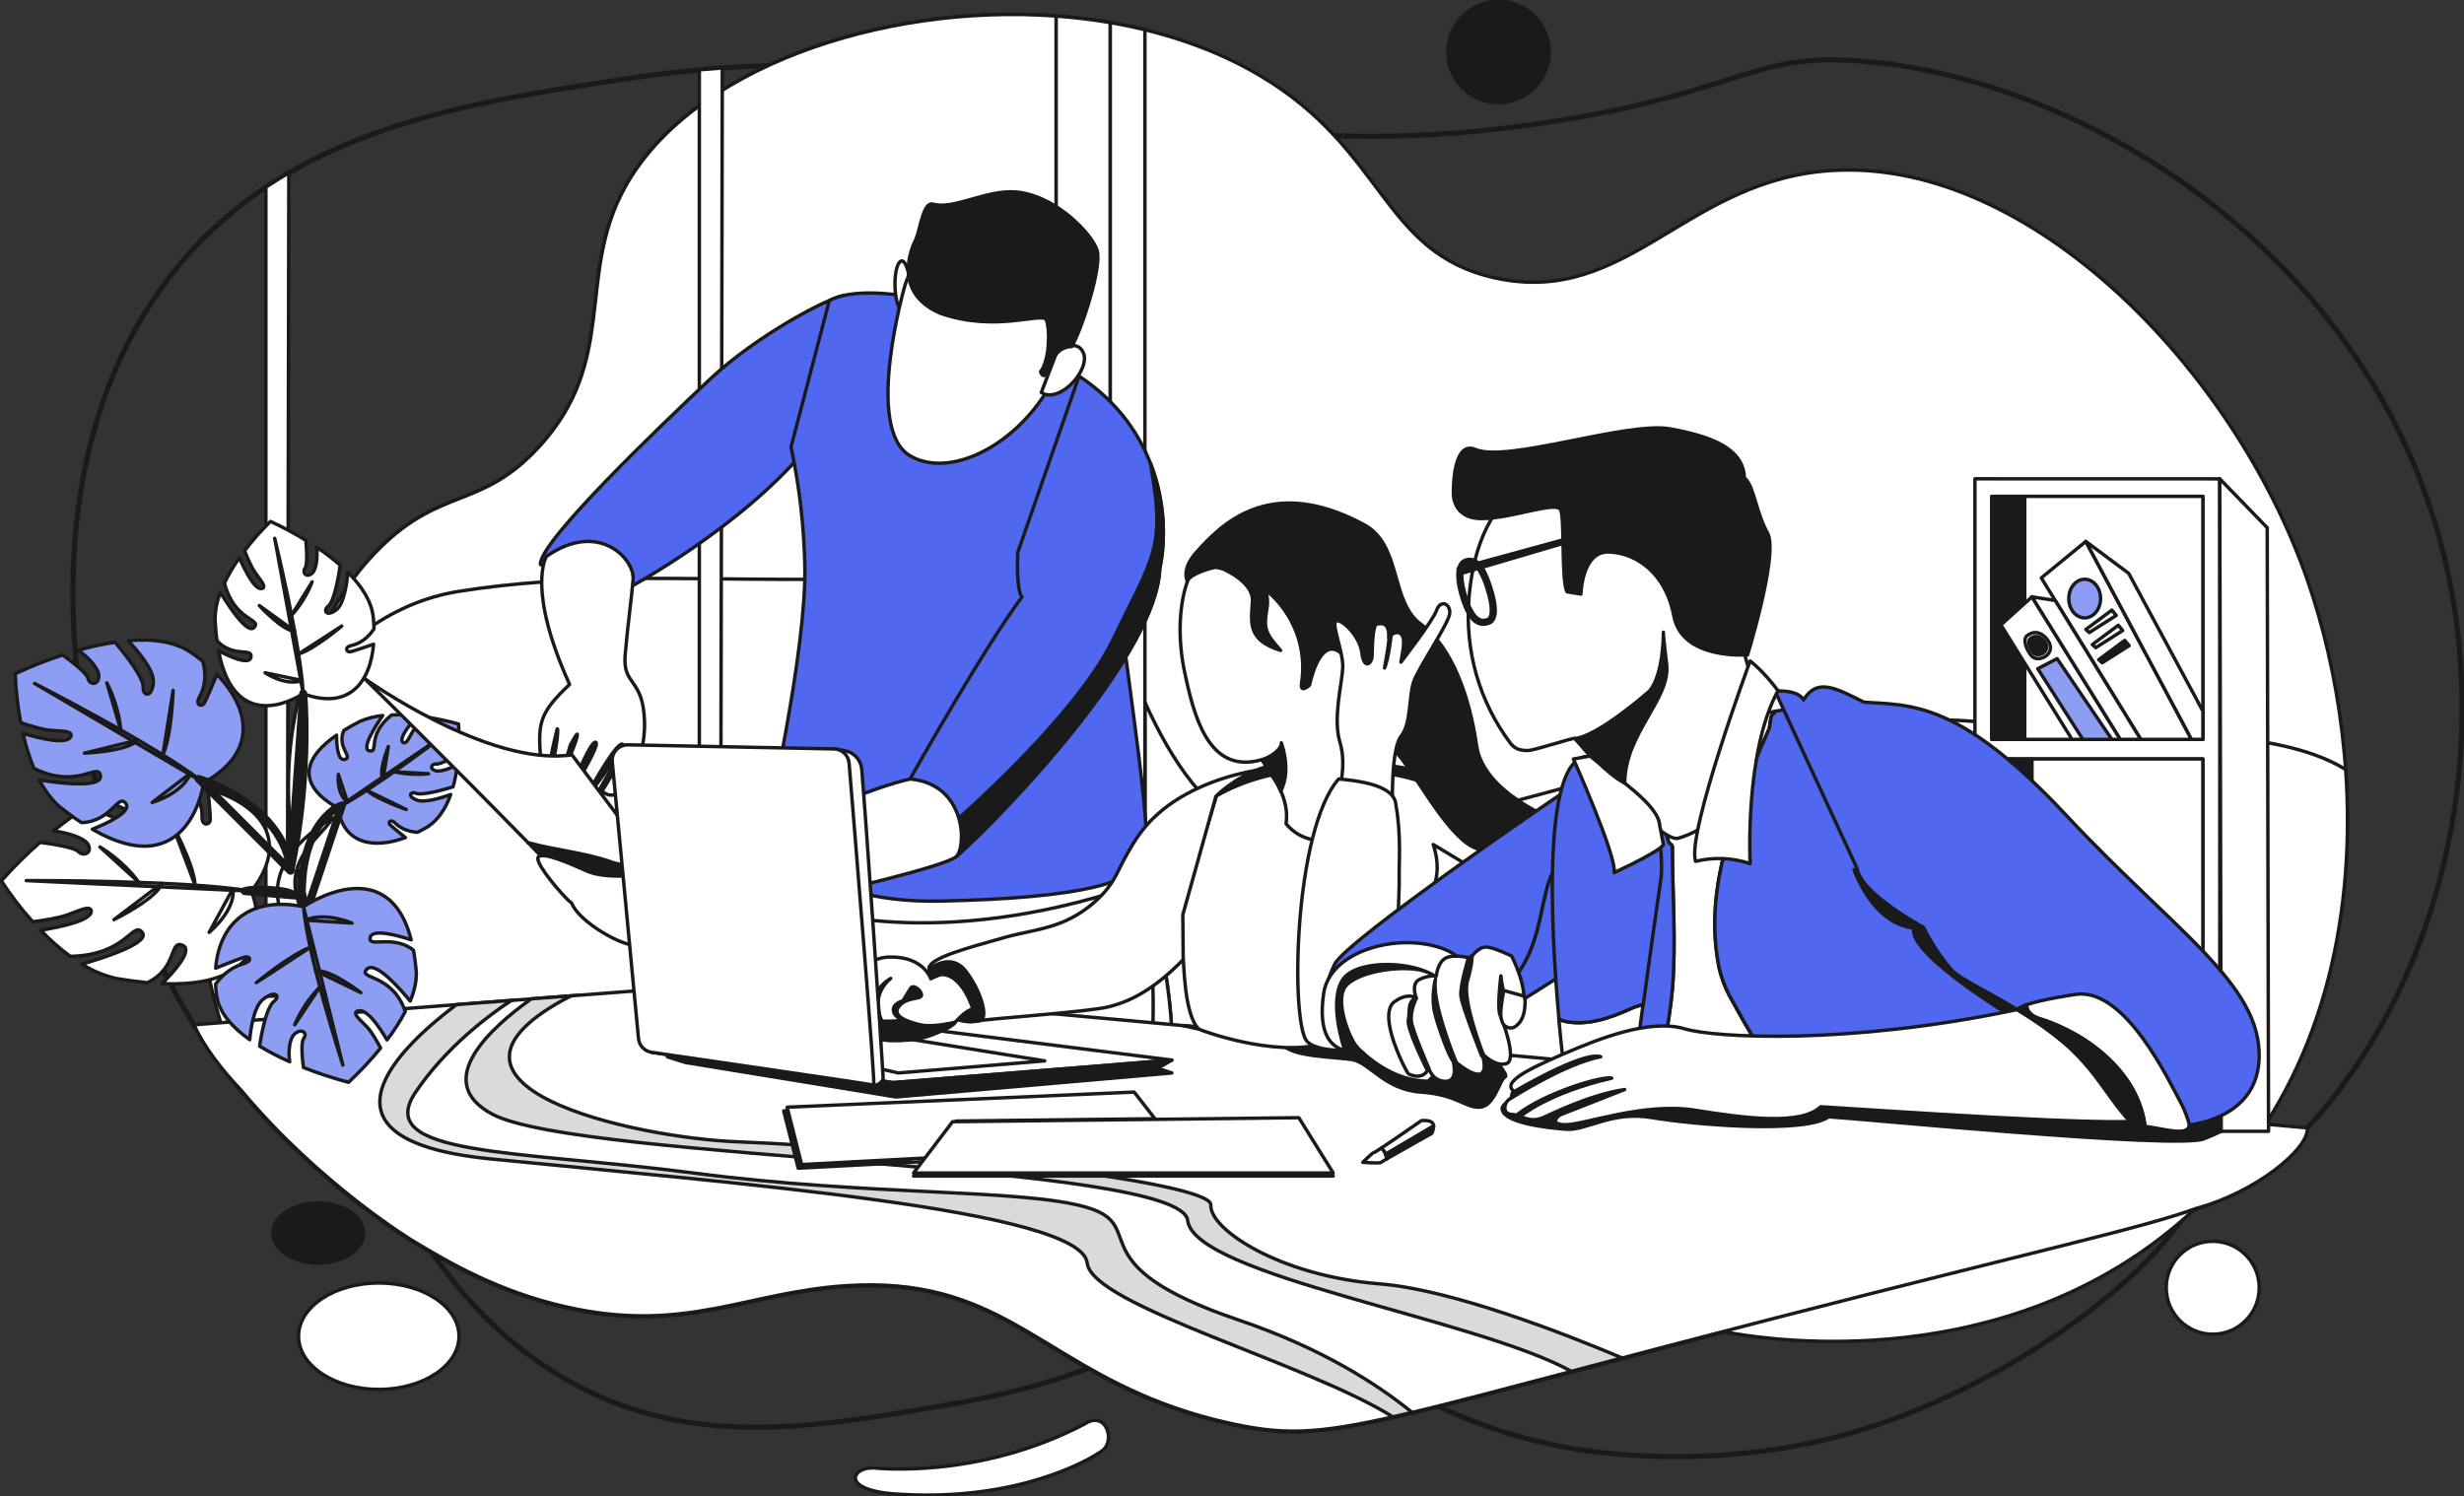 <?xml version="1.0" encoding="UTF-8"?> <svg xmlns="http://www.w3.org/2000/svg" width="1439" height="874" viewBox="0 0 1439 874" fill="none"><rect x="0" y="0" width="1439" height="874" fill="#333333" stroke="none"/> <g clip-path="url(#clip0_1117_1799)"> <path d="M218.729 669.061C234.904 708.249 273.272 782.354 351.422 816.17C416.007 844.12 480.967 832.96 554.592 820.317C654.951 803.081 655.294 779.277 716.347 780.949C798.983 783.213 820.855 827.501 913.313 845.174C932.762 848.9 1003.86 859.068 1081.25 836.888C1186.74 806.658 1296.14 717.871 1286.51 673.2C1273.72 614.097 1042.06 584.702 218.729 669.061Z" stroke="#1A1A1A" stroke-width="3" stroke-linecap="round" stroke-linejoin="round"></path> <path d="M126.676 618.619C175.008 685.001 241.546 725.001 241.546 725.001C261.707 737.13 290.846 754.35 330.698 763.338C400.292 779.028 435.98 754.6 494.493 750.906C594.71 744.58 611.941 808.548 720.481 831.711C776.259 843.613 795.771 831.852 1037.74 769.555C1275.15 708.414 1288.76 711.397 1322.83 682.525C1415.31 604.133 1456.93 461.772 1429.6 334.437C1391.12 155.41 1225.52 48.755 1091.6 36.065C1023.71 29.676 1019.9 52.652 911.218 70.286C670.883 109.186 595.046 11.933 370.082 45.389C270.294 60.227 168.959 75.308 102.624 157.277C-6.103 291.641 51.894 515.908 126.676 618.619Z" stroke="#1A1A1A" stroke-width="3" stroke-linecap="round" stroke-linejoin="round"></path> <path d="M287.681 650.864C281.234 647.662 195.543 601.328 173.945 508.183C158.043 439.6 177.071 363.964 222.346 319.551C258.003 284.58 281.094 297.247 314.304 261.51C361.69 210.506 336.067 161.681 365.097 109.154C418.609 12.448 617.88 -25.382 735.374 43.858C809.563 87.591 806.695 147.795 873.304 162.352C951.086 179.362 984.75 103.781 1071.74 99.478C1186.01 93.855 1304.83 215.598 1347.58 338.895C1383.97 443.77 1390.76 615.018 1270.95 715.699C1168.47 801.823 1037.3 782.862 1013.63 779.035L287.681 650.864Z" fill="white" stroke="#1A1A1A" stroke-width="2" stroke-linecap="round" stroke-linejoin="round"></path> <path d="M1369.89 449.433C1327.86 423.528 1248.82 429.495 1153.44 421.404C1010.51 409.291 805.765 512.846 733.139 486.13C705.321 475.899 684.168 444.739 668.664 410.127V718.121L924.346 763.268L1302.31 684.618C1359.86 616.956 1375.47 528.786 1369.89 449.433Z" fill="white" stroke="#1A1A1A" stroke-width="2" stroke-linecap="round" stroke-linejoin="round"></path> <path d="M365.12 109.154C336.067 161.681 361.69 210.507 314.328 261.511C281.117 297.248 258.026 284.581 222.37 319.552C177.047 363.965 158.066 439.601 173.968 508.184C195.543 601.337 281.234 647.663 287.681 650.865L648.425 714.575V13.276C537.299 -5.888 406.848 33.714 365.12 109.154Z" fill="white" stroke="#1A1A1A" stroke-width="2" stroke-linecap="round" stroke-linejoin="round"></path> <path d="M365.12 109.154C336.059 161.681 361.69 210.507 314.328 261.503C281.117 297.247 258.026 284.58 222.362 319.552C199.248 342.199 182.971 373.039 174.695 406.886C198.919 375.21 229.575 351.493 268.083 345.37C398.417 324.675 529.22 358.545 616.833 312.14V9.371C513.661 1.835 402.949 40.773 365.12 109.154Z" fill="white" stroke="#1A1A1A" stroke-width="2" stroke-linecap="round" stroke-linejoin="round"></path> <path d="M408.419 40.781V514.541L420.883 515.899L421.836 39.703L408.419 40.781Z" fill="white" stroke="#1A1A1A" stroke-width="2" stroke-linecap="round" stroke-linejoin="round"></path> <path d="M648.426 13.213C638.025 11.425 627.484 10.152 616.81 9.371V312.14C628.252 306.11 638.877 298.644 648.426 289.922V13.213Z" fill="white" stroke="#1A1A1A" stroke-width="2" stroke-linecap="round" stroke-linejoin="round"></path> <path d="M168.67 100.994C164.138 103.634 159.676 106.414 155.284 109.335V603.196L167.748 604.688L168.67 100.994Z" fill="white" stroke="#1A1A1A" stroke-width="2" stroke-linecap="round" stroke-linejoin="round"></path> <path d="M668.641 17.383C661.994 15.764 655.255 14.374 648.426 13.213V714.575L668.641 718.144V17.383Z" fill="white" stroke="#1A1A1A" stroke-width="2" stroke-linecap="round" stroke-linejoin="round"></path> <path d="M169.725 542.53C169.725 542.53 140.976 510.183 194.363 477.602C186.963 490.3 159.863 504.591 179.024 536.907C186.963 555.299 175.281 563.124 175.281 563.124C175.281 563.124 157.902 564.585 169.725 542.53Z" fill="white" stroke="#1A1A1A" stroke-width="2" stroke-linecap="round" stroke-linejoin="round"></path> <path d="M216.853 574.51C212.321 582.976 153.941 582.258 124.512 581.344C124.192 580.063 123.895 578.798 123.606 577.533C123.082 575.252 122.59 572.995 122.145 570.746C144.626 569.255 222.05 564.795 216.853 574.51Z" fill="white" stroke="#1A1A1A" stroke-width="2" stroke-linecap="round" stroke-linejoin="round"></path> <path d="M216.853 574.52L211.976 637.91C204.412 649.351 204.53 664.08 201.451 678.106C200.208 684.736 195.481 686.946 190.175 686.642C177.41 675.651 165.279 663.946 153.839 651.584C140.396 629.874 130.497 606.165 124.512 581.345C153.94 582.259 212.32 582.977 216.853 574.52Z" fill="white" stroke="#1A1A1A" stroke-width="2" stroke-linecap="round" stroke-linejoin="round"></path> <path d="M231.224 481.156C234.928 484.725 240.194 485.842 243.812 486.131C245.438 485.334 247.058 484.472 248.673 483.546C255.776 479.469 260.316 472.191 263.199 464.061C258.511 465.756 248.04 469.129 243.492 467.325C237.53 464.982 239.843 462.319 242.617 463.202C246.047 464.959 258.917 461.304 264.622 459.539C265.783 455.243 266.629 450.869 267.153 446.45C263.098 448.871 256.956 451.081 254.174 450.129C250.572 448.887 251.994 445.927 254.955 446.224C257.136 446.466 264.129 442.725 267.7 440.757C268.134 434.956 268.173 429.132 267.818 423.326C267.818 423.022 267.818 422.858 267.818 422.858C261.402 421.064 254.876 419.689 248.282 418.742C245.938 421.085 242.476 424.833 240.984 427.332C238.639 431.237 237.577 434.424 235.686 433.822C231.989 431.885 239.593 422.834 243.82 418.203C238.831 417.622 233.806 417.402 228.786 417.547C213.728 429.425 221.62 439.781 215.72 438.547C210.602 437.469 219.627 423.498 223.534 417.922C218.954 418.345 214.469 419.495 210.25 421.327C206.718 423.131 203.569 424.896 200.772 426.63C196.528 436.681 206.632 442.319 201.272 443.545C197.091 444.514 196.544 434.666 196.544 429.386C159.997 454.728 197.325 471.706 197.325 471.706C197.325 471.863 197.372 472.011 197.404 472.167C200.74 492.761 217.9 496.135 236.764 489.208C233.849 486.865 228.536 482.538 227.684 481.562C226.465 480.188 228.246 477.884 231.224 481.156Z" fill="#8E9DF4" stroke="#1A1A1A" stroke-width="2" stroke-linecap="round" stroke-linejoin="round"></path> <path d="M261.105 428.043C261.105 428.043 218.408 460.898 197.294 471.698L261.105 428.043Z" stroke="#1A1A1A" stroke-width="2" stroke-linecap="round" stroke-linejoin="round"></path> <path d="M250.274 451.908C243.552 452.62 236.758 452.232 230.16 450.76L250.274 451.908Z" stroke="#1A1A1A" stroke-width="2" stroke-linecap="round" stroke-linejoin="round"></path> <path d="M226.808 436.016C226.808 436.016 220.799 450.455 223.682 455.274L226.808 436.016Z" stroke="#1A1A1A" stroke-width="2" stroke-linecap="round" stroke-linejoin="round"></path> <path d="M237.295 472.822C237.295 472.822 219.869 466.746 214.188 461.615L237.295 472.822Z" stroke="#1A1A1A" stroke-width="2" stroke-linecap="round" stroke-linejoin="round"></path> <path d="M197.607 452.307C197.607 452.307 196.239 463.396 202.998 468.551L197.607 452.307Z" stroke="#1A1A1A" stroke-width="2" stroke-linecap="round" stroke-linejoin="round"></path> <path d="M100.022 456.4C103.148 456.785 106.18 457.251 109.118 457.798C113.095 461.624 118.018 468.067 117.987 476.111C117.456 483.077 122.496 481.882 122.762 479.04C122.965 476.994 121.98 466.474 121.457 460.734C153.073 470.106 169.467 491.035 146.853 520.493C146.853 520.493 170.405 577.612 94.63 574.52C101.28 567.874 112.994 554.996 106.758 552.169C98.772 548.6 103.828 565.351 86.089 573.942C80.546 573.421 74.527 572.619 68.031 571.536C60.869 569.889 54.037 567.046 47.823 563.125C59.443 559.791 87.887 550.88 83.096 544.632C77.564 537.432 74.032 558.01 41.001 558.549C34.839 553.966 29.073 548.875 23.763 543.328C34.703 541.571 55.176 537.44 53.16 531.465C51.652 528.904 46.331 531.918 38.641 534.589C33.749 536.268 24.919 537.612 19.106 538.377C12.382 530.891 6.255 522.89 0.781 514.448C7.848 506.512 15.395 499.016 23.38 492.004C30.186 492.902 43.298 494.893 45.604 497.283C48.729 500.547 54.199 498.189 51.417 493.175C49.276 489.317 39.118 486.217 31.202 485.366C37.401 480.285 43.907 475.591 50.683 471.308C59.763 474.549 79.83 482.242 81.737 487.763C83.956 491.519 90.067 490.403 85.878 481.734C82.682 475.143 65.858 469.356 58.075 467.013C71.766 459.539 86.371 454.736 100.022 456.4Z" fill="white" stroke="#1A1A1A" stroke-width="2" stroke-linecap="round" stroke-linejoin="round"></path> <path d="M15.323 514.324C15.323 514.324 107.93 513.855 146.86 520.493L15.323 514.324Z" fill="white" stroke="#1A1A1A" stroke-width="2" stroke-linecap="round" stroke-linejoin="round"></path> <path d="M58.349 494.666C58.349 494.666 71.914 502.522 81.08 515.361L58.349 494.666Z" fill="white" stroke="#1A1A1A" stroke-width="2" stroke-linecap="round" stroke-linejoin="round"></path> <path d="M66.569 537.119C66.569 537.119 91.934 524.694 94.552 515.9L66.569 537.119Z" fill="white" stroke="#1A1A1A" stroke-width="2" stroke-linecap="round" stroke-linejoin="round"></path> <path d="M100.233 480.773C100.233 480.773 113.518 505.092 113.908 516.994L100.233 480.773Z" fill="white" stroke="#1A1A1A" stroke-width="2" stroke-linecap="round" stroke-linejoin="round"></path> <path d="M122.137 544.561C122.137 544.561 137.718 531.925 136.07 518.977L122.137 544.561Z" fill="white" stroke="#1A1A1A" stroke-width="2" stroke-linecap="round" stroke-linejoin="round"></path> <path d="M112.103 381.458C114.333 383.02 116.463 384.642 118.495 386.324C119.816 391.322 120.667 399.014 116.971 406.16C113.369 412.142 117.807 413.087 119.316 410.666C120.402 408.932 124.481 399.194 126.677 393.868C146.798 414.844 149.901 439.983 118.964 457.125C118.964 457.125 111.032 517.321 53.91 484.326C62.084 481.069 77.041 474.299 73.501 469.355C68.961 462.983 65.21 479.906 47.573 480.468C43.525 477.813 39.243 474.689 34.727 471.097C29.991 466.973 26.131 461.577 22.958 455.548C33.461 457.227 59.513 460.655 58.669 453.205C57.693 444.614 45.541 461.491 19.786 448.777C17.096 442.163 14.971 435.334 13.433 428.363C22.661 431.159 40.392 435.665 41.564 429.55C41.564 426.668 36.094 427.207 28.936 426.504C24.388 426.043 16.949 423.716 12.12 422.076C10.334 412.644 9.253 403.093 8.885 393.501C17.893 389.298 27.149 385.646 36.602 382.567C41.455 386.074 50.667 393.079 51.355 396.133C52.293 400.287 57.607 400.358 57.724 394.797C57.841 390.51 51.41 383.692 45.674 379.795C52.725 377.779 59.898 376.214 67.148 375.109C72.68 381.615 84.652 396.484 83.612 402.138C83.612 406.363 88.84 407.816 89.567 398.429C90.129 391.259 79.768 379.412 74.845 374.219C88.832 372.969 102.312 374.524 112.103 381.458Z" fill="#8E9DF4" stroke="#1A1A1A" stroke-width="2" stroke-linecap="round" stroke-linejoin="round"></path> <path d="M20.177 399.17C20.177 399.17 91.919 435.711 118.964 457.156L20.177 399.17Z" stroke="#1A1A1A" stroke-width="2" stroke-linecap="round" stroke-linejoin="round"></path> <path d="M62.397 398.857C62.397 398.857 69.289 411.259 70.492 426.331L62.397 398.857Z" stroke="#1A1A1A" stroke-width="2" stroke-linecap="round" stroke-linejoin="round"></path> <path d="M49.331 439.89C49.331 439.89 74.61 438.968 80.658 432.197L49.331 439.89Z" stroke="#1A1A1A" stroke-width="2" stroke-linecap="round" stroke-linejoin="round"></path> <path d="M101.109 403.215C101.109 403.215 100.257 430.15 95.107 440.888L101.109 403.215Z" stroke="#1A1A1A" stroke-width="2" stroke-linecap="round" stroke-linejoin="round"></path> <path d="M88.856 468.691C88.856 468.691 106.672 463.669 111.321 451.51L88.856 468.691Z" stroke="#1A1A1A" stroke-width="2" stroke-linecap="round" stroke-linejoin="round"></path> <path d="M205.999 376.826C212.094 375.264 216.158 370.688 218.44 367.236C218.377 365.117 218.239 362.964 218.025 360.778C217.08 351.164 211.071 342.16 203.178 334.295C202.647 340.051 201.006 352.617 196.505 356.076C190.613 360.614 188.777 356.67 191.262 354.429C195.122 352.086 197.716 336.912 198.701 330.11C194.333 326.309 189.726 322.793 184.909 319.582C185.557 325.127 184.854 332.648 182.275 334.85C178.931 337.708 176.258 334.467 178.22 331.726C179.665 329.688 179.048 320.379 178.626 315.584C172.144 311.603 165.433 308.007 158.528 304.814L157.965 304.564C152.505 309.89 147.446 315.612 142.829 321.683C144.345 325.478 146.791 331.226 148.862 334.225C152.105 338.95 155.254 341.98 153.55 343.503C149.354 346.041 142.907 332.89 139.805 325.806C136.495 330.453 133.578 335.366 131.084 340.496C136.836 362.863 153.003 361.278 148.44 366.44C144.486 370.907 133.124 353.288 128.717 346.025C126.764 350.926 125.705 356.137 125.591 361.41C125.794 366.057 126.169 370.298 126.685 374.163C136.062 384.558 147.94 377.865 146.525 383.996C145.423 388.783 133.749 383.316 127.638 380.091C137.554 432.243 177.016 405.128 177.016 405.128L177.587 405.331C203.186 414.562 216.189 399.404 218.182 376.249C213.923 377.74 206.101 380.427 204.522 380.692C202.389 381.012 200.639 377.818 205.999 376.826Z" fill="white" stroke="#1A1A1A" stroke-width="2" stroke-linecap="round" stroke-linejoin="round"></path> <path d="M160.427 314.406C160.427 314.406 175.774 377.305 177.048 405.083L160.427 314.406Z" fill="white" stroke="#1A1A1A" stroke-width="2" stroke-linecap="round" stroke-linejoin="round"></path> <path d="M182.283 339.85C179.539 347.037 175.47 353.646 170.288 359.334L182.283 339.85Z" fill="white" stroke="#1A1A1A" stroke-width="2" stroke-linecap="round" stroke-linejoin="round"></path> <path d="M151.455 353.688C151.455 353.688 164.974 368.526 172.061 368.612L151.455 353.688Z" fill="white" stroke="#1A1A1A" stroke-width="2" stroke-linecap="round" stroke-linejoin="round"></path> <path d="M199.592 365.652C199.592 365.652 183.314 379.413 174.367 381.982L199.592 365.652Z" fill="white" stroke="#1A1A1A" stroke-width="2" stroke-linecap="round" stroke-linejoin="round"></path> <path d="M154.808 392.93C154.808 392.93 166.904 401.083 176.453 397.444L154.808 392.93Z" fill="white" stroke="#1A1A1A" stroke-width="2" stroke-linecap="round" stroke-linejoin="round"></path> <path d="M174.703 405.083C175.289 411.378 175.414 417.742 175.484 424.06C175.621 440.171 174.786 456.275 172.984 472.284C171.687 483.915 169.863 495.468 167.514 506.943L172.116 507.568L172.843 497.338L174.594 472.886L176.711 443.209L178.54 417.657C178.837 413.541 179.321 409.378 179.423 405.239C179.423 405.185 179.423 405.13 179.423 405.067C179.423 404.446 179.176 403.85 178.736 403.411C178.296 402.971 177.7 402.725 177.078 402.725C176.46 402.737 175.871 402.987 175.434 403.424C174.997 403.861 174.746 404.45 174.734 405.067L174 415.298L172.257 439.75L170.139 469.426L168.311 494.971C168.014 499.095 167.529 503.257 167.42 507.388C167.42 507.451 167.42 507.506 167.42 507.568C167.233 510.184 171.491 510.778 172.023 508.185C176.053 488.586 178.597 468.712 179.634 448.731C180.341 436.318 180.411 423.876 179.845 411.456C179.735 409.331 179.626 407.2 179.431 405.083C179.415 404.467 179.163 403.88 178.726 403.444C178.29 403.008 177.703 402.756 177.086 402.74C176.775 402.735 176.466 402.792 176.177 402.907C175.888 403.023 175.625 403.194 175.403 403.412C175.181 403.631 175.005 403.891 174.885 404.177C174.765 404.464 174.703 404.772 174.703 405.083V405.083Z" fill="#1A1A1A"></path> <path d="M115.494 457.22C117.151 457.712 118.776 458.321 120.386 458.938C121.237 459.266 122.081 459.609 122.925 459.961C123.097 460.031 123.793 460.328 123.066 460.015L123.785 460.32L125.293 460.992C127.528 461.991 129.726 463.066 131.888 464.217C134.378 465.539 136.811 466.961 139.187 468.481C140.429 469.262 141.656 470.098 142.859 470.957C143.5 471.41 144.141 471.878 144.774 472.355C144.907 472.456 145.634 473.011 145.251 472.714C145.618 473.003 146.032 473.292 146.352 473.588C148.872 475.599 151.258 477.772 153.495 480.094C155.693 482.351 157.688 484.797 159.457 487.404C160.528 488.98 161.512 490.615 162.403 492.3C163.247 493.864 163.989 495.482 164.622 497.142C165.319 498.97 165.901 500.841 166.365 502.742C166.599 503.726 166.81 504.71 166.982 505.701C167.076 506.24 167.162 506.787 167.24 507.334C167.177 506.865 167.24 507.646 167.24 507.654C167.24 507.974 167.31 508.294 167.341 508.614L171.342 506.959L165.997 501.601L153.221 488.825L137.71 473.299L124.348 459.93C122.183 457.758 120.073 455.494 117.823 453.393L117.729 453.307C115.596 451.167 112.259 454.478 114.416 456.618L119.768 461.968L132.537 474.752L148.048 490.277L161.41 503.647C163.575 505.818 165.677 508.107 167.935 510.176L168.029 510.27C169.358 511.598 172.241 510.707 172.03 508.614C171.278 501.137 168.876 493.92 164.997 487.482C161.394 481.629 156.881 476.388 151.627 471.956C143.074 464.775 133.402 459.043 122.996 454.986C120.917 454.15 118.815 453.338 116.666 452.706C113.837 451.847 112.603 456.368 115.494 457.22Z" fill="#1A1A1A"></path> <path d="M143.54 522.757C144.049 522.587 144.572 522.461 145.103 522.382L145.579 522.311C145.634 522.311 145.079 522.366 145.626 522.311C146.04 522.265 146.454 522.218 146.869 522.186C148.877 522.022 150.893 521.976 152.901 521.991C155.175 521.991 157.449 522.116 159.715 522.319L161.356 522.483L162.278 522.6C162.278 522.6 162.669 522.655 162.419 522.6L162.786 522.655C163.825 522.811 164.857 522.991 165.912 523.225C166.943 523.445 167.958 523.732 168.952 524.084L169.585 524.326C168.999 524.092 169.585 524.326 169.749 524.42C170.136 524.604 170.508 524.821 170.858 525.068L172.046 520.703L146.54 518.453L142.938 518.133C142.316 518.133 141.72 518.38 141.28 518.819C140.841 519.259 140.594 519.855 140.594 520.476C140.606 521.094 140.857 521.683 141.294 522.12C141.731 522.556 142.32 522.807 142.938 522.819L168.436 525.068L172.046 525.388C172.56 525.388 173.059 525.218 173.467 524.907C173.875 524.595 174.169 524.158 174.304 523.662C174.428 523.165 174.391 522.641 174.197 522.166C174.003 521.692 173.663 521.291 173.226 521.023C169.85 518.68 165.107 518.196 161.153 517.758C156.631 517.25 152.073 517.143 147.533 517.438C145.766 517.47 144.011 517.732 142.313 518.219C141.722 518.397 141.222 518.796 140.916 519.332C140.611 519.869 140.523 520.502 140.672 521.101C140.833 521.7 141.226 522.211 141.763 522.521C142.301 522.832 142.94 522.916 143.54 522.757V522.757Z" fill="#1A1A1A"></path> <path d="M199.029 468.176C195.044 469.433 191.41 472.432 188.589 475.384C180.775 483.569 176.805 494.791 175.094 505.795C173.422 516.549 173.586 527.474 174.703 538.275C174.704 538.841 174.91 539.387 175.283 539.814C175.656 540.24 176.171 540.516 176.732 540.593C177.293 540.669 177.863 540.539 178.336 540.228C178.809 539.917 179.154 539.445 179.306 538.9L181.564 532.137L186.94 515.994L193.481 496.369L199.13 479.398C200.037 476.673 201.1 473.932 201.873 471.183C201.882 471.14 201.895 471.098 201.912 471.058C201.994 470.761 202.016 470.451 201.978 470.145C201.94 469.84 201.841 469.545 201.689 469.277C201.537 469.01 201.333 468.775 201.09 468.586C200.846 468.397 200.568 468.258 200.271 468.176C199.974 468.095 199.664 468.072 199.358 468.111C199.053 468.149 198.757 468.247 198.49 468.399C198.222 468.552 197.987 468.755 197.798 468.998C197.609 469.241 197.469 469.519 197.388 469.816L195.137 476.571L189.761 492.722L183.221 512.347L177.563 529.309C176.664 532.027 175.539 534.776 174.828 537.533C174.828 537.572 174.828 537.611 174.828 537.658L179.431 538.275C178.309 528.643 178.278 518.916 179.337 509.278C179.337 509.114 179.384 508.95 179.399 508.786C179.501 508.005 179.337 509.239 179.446 508.45C179.509 507.982 179.579 507.505 179.657 507.037C179.806 506.053 179.978 505.076 180.165 504.1C180.493 502.413 180.869 500.742 181.306 499.079C181.712 497.571 182.166 496.064 182.674 494.588C182.916 493.893 183.166 493.206 183.455 492.519C183.58 492.191 183.713 491.863 183.846 491.535C183.908 491.371 183.979 491.214 184.041 491.05C183.791 491.652 184.096 490.941 184.143 490.824C185.137 488.546 186.305 486.348 187.636 484.248C188.214 483.342 188.831 482.46 189.48 481.585L189.706 481.281C189.277 481.859 189.558 481.484 189.652 481.359L190.121 480.781C190.441 480.383 190.777 480 191.121 479.609C192.225 478.37 193.419 477.214 194.692 476.15C194.848 476.017 195.317 475.486 195.52 475.478C195.38 475.478 194.997 475.876 195.317 475.634L195.52 475.486L195.942 475.174C196.434 474.83 196.927 474.494 197.435 474.182C198.232 473.689 199.06 473.245 199.912 472.854C200.553 472.557 199.466 473.018 199.795 472.854L200.076 472.745L200.334 472.659C200.927 472.484 201.43 472.086 201.736 471.549C202.042 471.011 202.127 470.376 201.975 469.777C201.89 469.477 201.745 469.196 201.55 468.952C201.355 468.708 201.113 468.506 200.839 468.357C200.565 468.208 200.263 468.115 199.952 468.084C199.641 468.053 199.327 468.084 199.029 468.176V468.176Z" fill="#1A1A1A"></path> <path d="M664.382 500.32C664.382 500.32 682.159 553.121 684.363 602.704C627.686 615.605 440.777 600.884 440.777 600.884C440.777 600.884 444.872 514.042 464.283 503.655C548.629 510.199 664.382 500.32 664.382 500.32Z" fill="white" stroke="#1A1A1A" stroke-width="2" stroke-linecap="round" stroke-linejoin="round"></path> <path d="M684.363 602.704C682.16 553.121 664.382 500.32 664.382 500.32C664.382 500.32 548.63 510.199 464.283 503.655C459.258 506.349 455.258 514.182 452.085 524.303C470.058 531.754 539.425 554.691 648.855 521.586C647.652 548.084 670.345 549.294 670.345 549.294C673.877 561.641 673.72 587.842 673.181 604.687C677.307 604.109 681.058 603.453 684.363 602.704Z" fill="white" stroke="#1A1A1A" stroke-width="2" stroke-linecap="round" stroke-linejoin="round"></path> <path d="M368.269 342.724C368.269 342.724 432.612 308.26 471.597 261.239C471.597 261.239 501.447 172.834 493.915 172.569C486.382 172.303 442.294 195.404 414.327 221.769C386.359 248.134 314.804 316.405 315.609 329.674C322.369 333.251 362.815 330.689 368.269 342.724Z" fill="#5067EF" stroke="#1A1A1A" stroke-width="2" stroke-linecap="round" stroke-linejoin="round"></path> <path d="M461.97 261.104C466.884 284.135 469.59 307.581 470.05 331.125C470.91 381.106 447.389 484.575 447.389 484.575C447.389 484.575 467.354 528.106 549.63 526.294C631.906 524.482 665.773 515.431 668.821 499.109C673.666 479.765 650.067 349.165 651.278 319.551C652.489 289.937 658.537 243.369 622.842 212.56C587.146 181.751 510.27 161.845 484.334 175.512L461.97 261.104Z" fill="#5067EF" stroke="#1A1A1A" stroke-width="2" stroke-linecap="round" stroke-linejoin="round"></path> <path d="M531.493 163.431C531.493 163.431 528.867 148.116 525.038 153.552C521.21 158.987 522.014 180.557 527.656 182.377L531.493 163.431Z" fill="white" stroke="#1A1A1A" stroke-width="2" stroke-linecap="round" stroke-linejoin="round"></path> <path d="M528.469 166.789C528.469 166.789 504.245 250.625 531.696 266.345C559.148 282.066 607.518 252.249 622.013 205.079C636.509 157.909 608.604 135.574 578.05 129.998C541.37 123.258 528.469 166.789 528.469 166.789Z" fill="white" stroke="#1A1A1A" stroke-width="2" stroke-linecap="round" stroke-linejoin="round"></path> <path d="M617.2 205.485C617.802 205.079 629.344 196.762 632.93 206.665C636.017 215.935 621.006 233.467 610.23 230.257L608.12 229.265L617.2 205.485Z" fill="white" stroke="#1A1A1A" stroke-width="2" stroke-linecap="round" stroke-linejoin="round"></path> <path d="M594.413 322.575C594.413 322.575 593.202 344.09 596.828 348.745C575.05 377.593 531.493 454.955 531.493 454.955C558.718 462.21 564.211 490.02 558.437 500.297C590.178 471.886 675.478 381.193 677.291 332.219C683.949 300.786 676.783 250.414 630.179 219.699L594.413 322.575Z" fill="#5067EF" stroke="#1A1A1A" stroke-width="2" stroke-linecap="round" stroke-linejoin="round"></path> <path d="M649.863 373.821C631.828 410.963 582.426 457.836 558.437 479.304C561.343 487.544 561.031 495.705 558.437 500.32C590.178 471.909 675.478 381.216 677.291 332.242C680.909 315.171 680.417 292.515 671.821 270.461C680.831 320.122 674.064 323.98 649.863 373.821Z" fill="#1A1A1A" stroke="#1A1A1A" stroke-width="2" stroke-linecap="round" stroke-linejoin="round"></path> <path d="M625.921 202.417C624.165 202.403 622.43 202.793 620.849 203.557C614.598 206.626 613.144 214.889 613.144 214.889C613.144 214.889 610.534 221.636 608.393 218.567C608.105 218.135 607.874 217.668 607.706 217.177C613.176 209.914 613.176 192.186 611.128 186.946C609.081 181.706 582.09 194.599 549.021 182.916C528.876 174.17 529.11 158.285 531.642 148.429C532.4 145.435 533.498 142.537 534.916 139.792C537.463 133.786 539.206 117.589 544.918 119.237C556.78 122.658 576.175 110.74 593.14 112.115C607.69 113.302 621.599 122.681 630.648 131.889C635.977 137.301 639.619 142.658 640.721 146.243C643.682 155.903 631.719 192.452 625.921 202.417Z" fill="#1A1A1A" stroke="#1A1A1A" stroke-width="2" stroke-linecap="round" stroke-linejoin="round"></path> <path d="M648.855 521.586C648.855 521.586 643.385 539.892 655.645 546.741C667.906 553.59 670.344 549.294 670.344 549.294C670.344 549.294 646.636 546.28 648.855 521.586Z" fill="white" stroke="#1A1A1A" stroke-width="2" stroke-linecap="round" stroke-linejoin="round"></path> <path d="M319.141 324.987C319.141 324.987 307.248 343.73 332.652 399.756C314.913 416.484 314.132 422.193 315.734 443.154C328.401 463.31 346.991 459.812 346.991 459.812C346.991 459.812 358.884 444.903 360.095 439.866C363.526 440.061 350.617 460.616 350.617 460.616C351.324 461.836 352.355 462.837 353.596 463.507C354.838 464.177 356.241 464.49 357.65 464.411C362.494 464.044 377.185 447.121 376.404 421.318C375.622 395.515 363.502 400.967 365.112 382.427C366.722 363.887 368.746 350.407 369.754 338.49C370.762 326.573 349.593 303.628 319.141 324.987Z" fill="white" stroke="#1A1A1A" stroke-width="2" stroke-linecap="round" stroke-linejoin="round"></path> <path d="M332.957 435.531L328.315 451.853C328.315 451.853 335.278 437.14 336.911 430.768C338.544 424.395 332.957 435.531 332.957 435.531Z" fill="#1A1A1A" stroke="#1A1A1A" stroke-width="2" stroke-linecap="round" stroke-linejoin="round"></path> <path d="M344.819 460.889C344.952 460.483 361.229 430.963 363.91 434.977C366.59 438.991 351.641 461.982 351.641 461.982C351.641 461.982 350.078 462.904 350.618 460.615C351.157 458.327 363.12 440.467 360.971 440.6C358.822 440.732 348.047 458.335 346.953 459.811C345.859 461.287 344.819 460.889 344.819 460.889Z" fill="#1A1A1A" stroke="#1A1A1A" stroke-width="2" stroke-linecap="round" stroke-linejoin="round"></path> <path d="M335.23 456.859C335.23 456.859 345.022 432.384 347.905 433.517C350.789 434.649 336.371 457.875 336.371 457.875L335.23 456.859Z" fill="#1A1A1A" stroke="#1A1A1A" stroke-width="2" stroke-linecap="round" stroke-linejoin="round"></path> <path d="M325.432 425.677C325.432 425.677 320.86 443.881 320.993 447.598C323.165 450.253 326.697 425.497 325.432 425.677Z" fill="#1A1A1A" stroke="#1A1A1A" stroke-width="2" stroke-linecap="round" stroke-linejoin="round"></path> <path d="M357.149 503.529C341.31 497.875 324.9 496.742 308.49 492.221H308.396C310.85 494.73 313.296 497.237 315.734 499.741C331.323 517.453 400.214 526.364 400.214 526.364C400.214 526.364 397.01 523.475 379.006 500.28C376.662 501.366 374.27 502.475 371.864 503.521C367.331 505.794 361.674 505.224 357.149 503.529Z" fill="#1A1A1A" stroke="#1A1A1A" stroke-width="2" stroke-linecap="round" stroke-linejoin="round"></path> <path d="M212.664 396.133C212.664 396.133 260.815 443.521 308.396 492.19H308.49C324.9 496.712 341.31 497.845 357.149 503.499C361.674 505.193 367.308 505.764 371.864 503.499C374.302 502.483 376.646 501.375 378.99 500.289C369.105 487.559 354.766 468.715 334.05 440.874C284.86 448.129 212.664 396.133 212.664 396.133Z" fill="white" stroke="#1A1A1A" stroke-width="2" stroke-linecap="round" stroke-linejoin="round"></path> <path d="M370.896 511.176C370.896 511.176 353.29 513.363 342.803 508.755C332.317 504.148 318.337 497.822 314.57 500.321C311.578 502.297 323.213 516.815 329.996 523.89C331.182 525.222 332.49 526.44 333.903 527.529C337.935 538.275 364.011 553.59 373.287 552.247C382.562 550.903 462.189 524.023 472.676 523.242C483.163 522.461 552.42 505.873 558.437 500.336C564.454 494.8 564.501 457.946 531.494 454.994C487.734 464.92 398.996 513.597 370.896 511.176Z" fill="white" stroke="#1A1A1A" stroke-width="2" stroke-linecap="round" stroke-linejoin="round"></path> <path d="M1347.5 658.777C1348.48 671.272 1316.85 696.497 1283.12 705.634C1250.62 717.45 1190.54 730.235 1037.69 769.595C933.411 796.452 870.467 813.914 828.106 824.145C772.211 837.632 752.214 838.522 720.473 831.751C706.756 828.847 693.274 824.932 680.136 820.037C605.604 792.165 580.809 745.455 494.485 750.899C435.964 754.6 400.285 779.013 330.691 763.332C290.838 754.351 261.699 737.13 241.538 725.002C241.538 725.002 187.05 692.202 140.867 636.809C129.201 624.462 119.441 611.818 113.229 598.542L423.805 574.684L1347.5 658.777Z" fill="white" stroke="#1A1A1A" stroke-width="2" stroke-linecap="round" stroke-linejoin="round"></path> <path d="M400.214 620.541L523.257 640.697L684.363 626.679L672.486 622.899L398.206 614.637L389.782 617.261L400.214 620.541Z" fill="#1A1A1A" stroke="#1A1A1A" stroke-width="2" stroke-linecap="round" stroke-linejoin="round"></path> <path d="M690.779 598.994C690.779 598.994 728.241 607.725 748.73 609.662C753.676 617.268 779.065 617.284 789.434 618.83C799.804 620.377 808.423 636.402 829.771 637.847C851.12 639.291 855.785 647.265 864.333 646.64C872.882 646.015 875.758 630.654 878.86 629.139C881.962 627.624 869.483 617.768 875.734 615.863C835.288 611.56 690.779 598.994 690.779 598.994Z" fill="#1A1A1A" stroke="#1A1A1A" stroke-width="2" stroke-linecap="round" stroke-linejoin="round"></path> <path d="M914.852 659.565C926.424 660.424 941.264 648.811 964.347 652.7C990.236 657.066 1054.21 662.189 1067.97 652.286C1085.9 653.262 1271.62 671.388 1287.09 665.172C1302.56 658.956 1306.96 655.082 1306.96 655.082L961.237 623.734C961.237 623.734 873.671 636.753 877.382 648.342C879.336 655.933 903.271 658.698 914.852 659.565Z" fill="#1A1A1A" stroke="#1A1A1A" stroke-width="2" stroke-linecap="round" stroke-linejoin="round"></path> <path d="M947.328 793.116C913.422 778.817 847.837 753.201 805.742 749.867C746.924 745.181 706.212 717.746 707.126 703.79C708.041 689.834 529.931 670.748 430.19 666.859C370.309 664.516 232.411 634.058 333.395 581.656L310.296 583.374C286.525 600.306 251.689 631.794 287.681 650.833C338.826 677.925 689.544 678.878 693.608 712.802C697.468 745.056 861.934 770.054 917.634 800.926L947.328 793.116Z" fill="#D9DBDA" stroke="#1A1A1A" stroke-width="2" stroke-miterlimit="10"></path> <path d="M1153.38 279.645V624.867H1296.38V279.684L1153.38 279.645ZM1286.47 601.094H1163.25V443.294H1286.51L1286.47 601.094ZM1286.47 431.837H1163.25V289.922H1286.51L1286.47 431.837Z" fill="white" stroke="#1A1A1A" stroke-width="2" stroke-linecap="round" stroke-linejoin="round"></path> <path d="M1286.51 289.922H1182.45V431.837H1286.51V289.922Z" fill="white" stroke="#1A1A1A" stroke-width="2" stroke-linecap="round" stroke-linejoin="round"></path> <path d="M1182.45 289.922H1163.25V431.837H1182.45V289.922Z" fill="#1A1A1A" stroke="#1A1A1A" stroke-width="2" stroke-linecap="round" stroke-linejoin="round"></path> <path d="M1186.69 443.295H1163.25V601.103H1186.69V443.295Z" fill="#1A1A1A" stroke="#1A1A1A" stroke-width="2" stroke-linecap="round" stroke-linejoin="round"></path> <path d="M1286.5 443.295H1186.69V601.103H1286.5V443.295Z" fill="white" stroke="#1A1A1A" stroke-width="2" stroke-linecap="round" stroke-linejoin="round"></path> <path d="M1324.07 308.228L1296.35 279.645L1297.22 660.736H1324.85L1324.07 308.228Z" fill="white" stroke="#1A1A1A" stroke-width="2" stroke-linecap="round" stroke-linejoin="round"></path> <path d="M556.296 656.909L539.956 678.416L529.931 678.947L548.716 654.222L670.345 652.809L672.486 655.558L556.296 656.909Z" fill="white" stroke="#1A1A1A" stroke-width="2" stroke-linecap="round" stroke-linejoin="round"></path> <path d="M670.344 652.81L548.716 654.223L529.93 678.948L466.15 682.306L457.68 648.811L660.35 639.986L670.344 652.81Z" fill="#1A1A1A" stroke="#1A1A1A" stroke-width="2" stroke-linecap="round" stroke-linejoin="round"></path> <path d="M778.611 686.875H533.533L539.956 678.417L556.296 656.909L672.486 655.558L758.536 654.559L778.611 686.875Z" fill="#1A1A1A" stroke="#1A1A1A" stroke-width="2" stroke-linecap="round" stroke-linejoin="round"></path> <path d="M672.361 650.661L662.366 637.838L459.696 646.663L468.167 680.158L531.947 676.8L541.972 676.269L558.312 654.761L674.502 653.41L672.361 650.661Z" fill="white" stroke="#1A1A1A" stroke-width="2" stroke-linecap="round" stroke-linejoin="round"></path> <path d="M778.611 685.117H533.533L539.956 676.667L556.296 655.159L672.486 653.808L758.536 652.809L778.611 685.117Z" fill="white" stroke="#1A1A1A" stroke-width="2" stroke-linecap="round" stroke-linejoin="round"></path> <path d="M814.861 452.644C834.506 456.08 852.018 465.92 869.991 474.729C863.917 469.748 857.374 465.368 850.455 461.648C829.997 442.64 780.736 445.342 753.558 445.709C736.984 445.935 722.145 454.12 710.439 464.858C741.814 446.966 779.08 446.708 814.861 452.644Z" fill="#1A1A1A" stroke="#1A1A1A" stroke-width="2" stroke-linecap="round" stroke-linejoin="round"></path> <path d="M686.988 541.656C687.942 547.372 689.247 553.636 690.989 560.469C691.474 560.157 691.286 592.941 700.186 601.079C700.827 601.672 744.032 617.604 772.179 609.669C810.281 598.876 838.702 561.867 864.082 548.208C867.263 546.5 870.335 544.596 873.28 542.507L873.155 538.423L888.783 528.715C889.908 527.487 891.005 526.232 892.073 524.951C890.205 513.361 887.168 501.99 883.008 491.011C880.813 485.099 875.671 479.484 870.013 474.728C852.041 465.903 834.529 456.079 814.884 452.642C779.079 446.707 741.813 446.965 710.4 464.856L686.988 541.656Z" fill="white" stroke="#1A1A1A" stroke-width="2" stroke-linecap="round" stroke-linejoin="round"></path> <path d="M892.113 524.936C891.04 526.216 889.943 527.471 888.823 528.7L892.348 526.521C892.277 525.99 892.191 525.467 892.113 524.936Z" fill="white" stroke="#1A1A1A" stroke-width="2" stroke-linecap="round" stroke-linejoin="round"></path> <path d="M851.635 463.389C836.921 430.589 826.739 392.142 795.06 372.923C789.965 370.096 780.346 368.963 774.126 374.055C764.022 381.951 763.467 393.938 763.725 406.075C778.666 418.406 792.005 427.77 798.358 428.066C817.377 428.941 832.568 471.933 854.753 491.035C865.122 499.969 877.61 497.962 887.971 493.284C882.42 492.161 877.047 490.291 871.999 487.724C861.817 483.178 856.16 472.995 851.635 463.389Z" fill="#1A1A1A" stroke="#1A1A1A" stroke-width="2" stroke-linecap="round" stroke-linejoin="round"></path> <path d="M862.324 435.407C858.292 407.191 847.993 377.764 829.841 364.629C811.688 351.493 818.697 317.857 796.239 306.244C740.61 276.459 712.182 307.697 698.866 322.371C685.551 337.045 697.663 344.941 697.663 344.941C697.663 344.941 733.905 381.427 763.724 406.051C763.466 393.938 764.021 381.95 774.125 374.031C780.376 368.94 789.965 370.072 795.059 372.899C826.738 392.118 836.92 430.565 851.634 463.365C856.159 472.971 861.793 483.155 871.998 487.676C877.046 490.244 882.419 492.114 887.971 493.237C895.591 489.636 902.614 484.89 908.796 479.164C908.796 479.164 866.357 463.623 862.324 435.407Z" fill="#1A1A1A" stroke="#1A1A1A" stroke-width="2" stroke-linecap="round" stroke-linejoin="round"></path> <path d="M710.244 331.383C708.838 331.149 695.296 334.952 693.678 339.107C689.631 349.517 686.544 370.767 692.623 396.117C698.461 423.591 708.252 452.002 736.985 443.677C751.91 463.826 751.91 473.908 751.097 481.163C768.843 502.522 802.32 483.982 811.197 473.502C809.579 435.618 789.012 413.009 783.769 411.611C792.646 398.132 793.451 387.651 781.753 380.373C770.055 373.094 764.811 400.123 764.811 400.123C764.811 400.123 759.162 405.387 760.123 399.147C765.311 365.667 741.853 336.639 710.244 331.383Z" fill="white" stroke="#1A1A1A" stroke-width="2" stroke-linecap="round" stroke-linejoin="round"></path> <path d="M710.244 330.54C710.244 330.54 732.257 338.474 731.436 351.204C730.616 363.934 728.553 373.852 747.885 379.881C738.633 369.463 737.891 367.05 740.009 354.656C742.126 342.262 729.788 316.514 710.244 330.54Z" fill="#1A1A1A" stroke="#1A1A1A" stroke-width="2" stroke-linecap="round" stroke-linejoin="round"></path> <path d="M690.779 534.285L691.013 560.47C671.72 580.314 657.053 585.601 647.676 587.991C635.009 591.185 576.73 594.91 567.728 596.652C555.64 597.355 556.523 588.678 553.358 584.203C549.451 578.674 542.418 571.279 542.582 565.062C544.199 559.416 563.016 554.129 587.217 547.389C597.063 544.656 607.237 543.344 616.911 539.954C625.032 537.125 632.525 532.743 638.971 527.053C641.956 524.496 644.681 521.65 647.105 518.556C649.305 515.642 651.214 512.519 652.802 509.232C656.467 501.805 660.358 494.448 665.156 487.677C675.862 472.574 691.787 462.874 708.916 456.509C713.968 454.644 719.127 453.079 724.365 451.824C727.248 451.128 730.163 450.519 733.093 450.043C727.994 452.166 723.159 454.874 718.684 458.11C715.606 460.181 712.729 462.534 710.088 465.139L690.779 534.285Z" fill="white" stroke="#1A1A1A" stroke-width="2" stroke-linecap="round" stroke-linejoin="round"></path> <path d="M543.285 565.553C543.285 565.553 555.178 556.283 563.649 566.756C572.119 577.228 578.074 594.831 572.119 596.182C566.165 597.533 552.865 596.784 546.661 585.905C540.456 575.026 540.143 569.794 543.285 565.553Z" fill="#1A1A1A" stroke="#1A1A1A" stroke-width="2" stroke-linecap="round" stroke-linejoin="round"></path> <path d="M781.549 463.443C781.549 463.443 786.793 447.519 782.557 433.618C778.322 419.717 783.667 399.756 784.175 390.283C784.683 380.809 777.142 364.089 780.338 362.676C783.534 361.262 794.662 371.743 795.466 382.2C796.881 391.267 801.116 387.338 801.311 383.41C801.507 379.482 801.311 364.972 804.242 364.464C807.172 363.956 811.4 363.457 811.095 372.524C811.095 372.524 813.213 369.103 816.44 369.501C819.667 369.9 820.347 373.836 819.261 380.286L818.151 386.737C818.151 386.737 836.804 362.652 839.023 356.405C841.242 350.157 846.892 352.375 846.689 358.013C846.486 363.652 828.591 389.658 825.637 398.123C822.683 406.589 824.301 422.505 818.253 429.963C812.205 437.421 813.22 471.276 813.22 471.276L781.549 463.443Z" fill="white" stroke="#1A1A1A" stroke-width="2" stroke-linecap="round" stroke-linejoin="round"></path> <path d="M808.57 390.151C808.453 390.401 811.798 373.555 811.196 370.518L812.446 370.994C812.446 370.994 810.79 385.582 808.57 390.151Z" fill="white" stroke="#1A1A1A" stroke-width="2" stroke-linecap="round" stroke-linejoin="round"></path> <path d="M534.783 600.346L684.363 619.159L521.882 632.326L394.971 613.599L534.783 600.346Z" fill="white" stroke="#1A1A1A" stroke-width="2" stroke-linecap="round" stroke-linejoin="round"></path> <path d="M504.12 602.586L610.136 619.626L524.633 626.679L476.638 615.683L504.12 602.586Z" fill="white" stroke="#1A1A1A" stroke-width="2" stroke-linecap="round" stroke-linejoin="round"></path> <path d="M550.193 569.161C548.56 569.106 543.59 571.66 543.59 571.66C543.59 571.66 539.557 558.766 519.998 558.969C500.439 559.172 501.041 578.11 501.041 578.11C501.041 578.11 502.651 600.68 508.902 605.319C515.154 609.958 537.956 606.529 538.862 605.319C539.768 604.108 552.146 603.304 558.398 596.447C564.649 589.59 568.181 589.333 568.181 589.333C568.181 589.333 562.383 569.559 550.193 569.161Z" fill="white" stroke="#1A1A1A" stroke-width="2" stroke-linecap="round" stroke-linejoin="round"></path> <path d="M520.202 571.465C520.202 571.465 506.917 580.93 515.763 597.861L513.786 598.049C513.786 598.049 503.659 581.133 520.202 571.465Z" fill="white" stroke="#1A1A1A" stroke-width="2" stroke-linecap="round" stroke-linejoin="round"></path> <path d="M537.034 598.409C537.034 598.409 520.397 595.145 524.437 588.592C528.477 582.04 537.722 583.961 538.144 581.439C538.566 578.916 533.51 574.488 531.798 577.206C530.087 579.924 527.258 584.563 527.258 584.563C527.258 584.563 520.226 586.374 522.015 591.31C523.804 596.246 531.892 595.847 523.828 596.254C519.967 596.527 516.092 596.527 512.232 596.254C512.232 596.254 510.083 606.82 514.38 607.187C518.678 607.554 532.4 609.21 545.106 604.172C557.812 599.135 557.937 596.98 557.937 596.98C557.937 596.98 544.2 600.471 537.034 598.409Z" fill="#1A1A1A" stroke="#1A1A1A" stroke-width="2" stroke-linecap="round" stroke-linejoin="round"></path> <path d="M523.625 636.355L674.869 624.664L684.364 619.158L521.007 632.325L393.354 613.598L395.776 616.339L523.625 636.355Z" fill="#1A1A1A" stroke="#1A1A1A" stroke-width="2" stroke-linecap="round" stroke-linejoin="round"></path> <path d="M363.909 437.445L488.843 437.578L493.493 438.468C496.09 438.968 498.452 440.303 500.219 442.27C501.986 444.237 503.059 446.728 503.276 449.363C506.167 484.506 514.544 606.874 515.779 629.701C515.881 631.599 512.489 634.106 510.606 633.848L380.554 614.613L363.909 437.445Z" fill="white" stroke="#1A1A1A" stroke-width="2" stroke-linecap="round" stroke-linejoin="round"></path> <path d="M366.73 435.031L487.069 437.421C489.299 437.467 491.433 438.337 493.06 439.863C494.686 441.389 495.689 443.462 495.876 445.684C498.924 482.724 511.325 634.097 510.262 633.738C509.199 633.379 408.325 618.658 380.553 614.612C378.557 614.322 376.716 613.369 375.325 611.908C373.935 610.446 373.077 608.56 372.888 606.553L357.564 444.895C357.444 443.629 357.592 442.352 358.001 441.148C358.409 439.944 359.068 438.84 359.934 437.909C360.799 436.977 361.852 436.239 363.024 435.743C364.195 435.247 365.458 435.005 366.73 435.031V435.031Z" fill="white" stroke="#1A1A1A" stroke-width="2" stroke-linecap="round" stroke-linejoin="round"></path> <path d="M892.386 526.522C895.793 551.052 891.784 576.105 868.506 590.81C833.42 612.982 772.922 619.425 763.24 608.14C753.558 596.855 755.574 484.803 781.791 454.979C806.015 456.993 814.861 462.64 815.267 470.293C818.495 488.833 816.877 505.171 817.151 513.464C817.424 521.758 815.08 543.742 818.495 546.475C820.839 548.365 830.63 526.514 832.607 525.522C832.607 525.522 844.141 514.761 837.022 493.261L892.386 526.522Z" fill="white" stroke="#1A1A1A" stroke-width="2" stroke-linecap="round" stroke-linejoin="round"></path> <path d="M748.268 433.877C749.206 435.611 744.783 441.265 736.984 443.694C747.213 460.242 745.158 455.775 747.971 462.132C754.441 449.504 748.268 433.877 748.268 433.877Z" fill="#1A1A1A" stroke="#1A1A1A" stroke-width="2" stroke-linecap="round" stroke-linejoin="round"></path> <path d="M1003.83 564.631C998.168 535.228 1003.26 506.958 1012.88 479.257C1013.44 476.992 1015.71 475.298 1016.27 472.471C1020.24 455.508 1026.43 440.811 1033.25 425.543C1033.81 423.278 1033.81 421.021 1034.38 418.757C1034.81 417.476 1036.21 416.515 1037.11 415.383C1005.35 420.85 964.598 429.971 945.461 434.36C951.947 444.224 957.432 454.61 960.831 466.254C961.957 468.511 964.786 470.206 965.919 472.502C967.052 474.197 965.919 475.891 967.052 477.594C970.443 482.116 973.303 486.075 974.405 491.729C974.975 492.854 976.671 493.424 976.671 494.556C976.671 522.257 978.929 550.004 976.671 577.666C974.702 598.97 970.076 619.705 965.731 640.416C990.549 640.345 1019.26 639.955 1048.03 639.635C1032.75 622.571 1021.38 602.219 1010.02 581.633C1007.22 576.264 1005.13 570.547 1003.83 564.631V564.631Z" fill="white" stroke="#1A1A1A" stroke-width="2" stroke-linecap="round" stroke-linejoin="round"></path> <path d="M1076.58 411.009C1069.79 410.353 1054.85 412.282 1037.11 415.343C1036.21 416.476 1034.81 417.436 1034.38 418.717C1033.81 420.982 1033.81 423.239 1033.25 425.503C1026.46 440.771 1020.24 455.469 1016.27 472.431C1015.71 475.258 1013.44 476.953 1012.88 479.218C1003.26 506.918 998.168 535.189 1003.83 564.592C1005.15 570.497 1007.25 576.2 1010.08 581.554C1021.44 602.14 1032.8 622.492 1048.09 639.556C1116.23 638.775 1184.74 638.408 1202.81 643.609C1235.07 652.879 1241.1 649.654 1243.14 634.745C1245.18 619.837 1099.84 413.258 1076.58 411.009Z" fill="#5067EF" stroke="#1A1A1A" stroke-width="2" stroke-linecap="round" stroke-linejoin="round"></path> <path d="M976.671 494.487C976.671 493.355 974.975 492.785 974.405 491.66C973.272 486.006 970.443 482.047 967.051 477.525C965.918 475.822 967.051 474.128 965.918 472.433C964.785 470.168 961.957 468.474 960.831 466.185C957.432 454.541 951.947 444.155 945.461 434.291C938.686 435.853 934.615 436.806 934.615 436.806C934.615 436.806 912.219 451.644 913.125 468.411C914.032 485.178 915.392 627.859 913.125 639.55C926.269 640.198 944.617 640.378 965.786 640.331C970.099 619.62 974.725 598.886 976.726 577.581C978.929 549.896 976.671 522.188 976.671 494.487Z" fill="#5067EF" stroke="#1A1A1A" stroke-width="2" stroke-linecap="round" stroke-linejoin="round"></path> <path d="M901.419 527.279C903.685 518.228 904.818 508.622 913.304 502.398C914.437 501.265 913.867 499.571 915 498.438C921.361 493.448 926.628 486.271 933.434 482.756C931.566 465.575 928.277 453.002 924.932 454.978C916.055 460.218 786.198 549.294 779.54 563C772.883 576.706 767.233 599.15 783.369 607.678C783.369 607.678 777.321 568.631 800.709 561.789C824.097 554.948 846.297 575.066 846.696 576.706C846.891 577.487 851.455 584.281 855.948 590.396C863.129 586.827 870.232 583.172 877.093 578.166C892.933 565.725 897.457 547.068 901.419 527.279Z" fill="#5067EF" stroke="#1A1A1A" stroke-width="2" stroke-linecap="round" stroke-linejoin="round"></path> <path d="M915 498.437C913.867 499.57 914.438 501.265 913.305 502.397C904.819 508.645 903.686 518.227 901.419 527.278C897.458 547.068 892.933 565.725 877.094 578.165C870.233 583.171 863.13 586.826 855.948 590.395C860.324 596.338 864.638 601.672 864.833 600.345C865.239 597.658 907.593 573.87 924.932 560.375C935.732 551.964 936.521 511.112 933.434 482.756C926.628 486.27 921.361 493.447 915 498.437Z" fill="#5067EF" stroke="#1A1A1A" stroke-width="2" stroke-linecap="round" stroke-linejoin="round"></path> <path d="M836.803 565.014C832.169 560.172 813.212 552.519 793.246 561.18C785.112 564.718 781.33 571.09 779.704 577.408C778.875 580.8 778.512 584.289 778.626 587.779C778.676 590.424 778.983 593.058 779.54 595.643C779.54 595.643 800.912 631.114 833.982 631.521L838.217 627.491L838.358 622.282L838.546 615.097L839.819 567.029L836.803 565.014Z" fill="white" stroke="#1A1A1A" stroke-width="2" stroke-linecap="round" stroke-linejoin="round"></path> <path d="M788.206 612.981C788.206 612.981 794.216 613.466 792.746 611.873C787.886 606.624 778.806 583.18 786.362 575.378C795.044 566.413 822.206 563.258 833.341 567.663L832.372 563.399C832.372 563.399 809.985 554.332 797.279 559.572C784.573 564.812 779.079 562.29 778.611 582.079C778.142 601.868 781.392 611.755 785.401 613.591C789.41 615.426 788.206 612.981 788.206 612.981Z" fill="#1A1A1A" stroke="#1A1A1A" stroke-width="2" stroke-linecap="round" stroke-linejoin="round"></path> <path d="M785.402 613.59C785.402 613.59 775.243 584.765 784.472 571.731C793.701 558.697 838.179 560.844 845.79 578.314L850.479 576.971C850.479 576.971 865.521 560.969 839.844 553.121C814.166 545.272 776.548 555.956 773.04 580.165C769.531 604.375 777.627 611.49 785.402 613.59Z" fill="white" stroke="#1A1A1A" stroke-width="2" stroke-linecap="round" stroke-linejoin="round"></path> <path d="M882.783 558.384C882.783 558.384 881.908 557.947 880.556 557.33C877.125 555.768 870.639 553.003 867.459 553.144C863.021 553.347 858.707 559.595 858.707 559.595C858.707 559.595 849.111 556.978 844.266 559.595C839.422 562.211 838.851 569.966 838.851 569.966C835.42 569.798 832.004 570.53 828.943 572.09C823.699 574.706 827.13 582.969 827.13 582.969C827.13 582.969 822.691 579.345 814.822 584.788C806.547 589.864 813.658 609.404 818.729 620.142C820.699 624.313 822.363 627.171 822.691 627.311C832.17 631.544 834.335 623.758 834.335 623.758C834.335 623.758 836.507 631.724 844.399 631.568C852.292 631.411 848.439 618.869 848.439 618.869C848.439 618.869 859.192 628.545 864.232 627.335C869.272 626.124 865.443 615.043 865.443 615.043C865.443 615.043 872.296 623.102 879.556 621.29C886.815 619.478 876.531 593.808 876.531 593.808C876.531 593.808 883.564 597.713 888.636 590.247C893.879 579.314 882.783 558.384 882.783 558.384Z" fill="white" stroke="#1A1A1A" stroke-width="2" stroke-linecap="round" stroke-linejoin="round"></path> <path d="M1020.33 387.355C1019.37 384.25 1018.67 381.071 1018.23 377.851C1017.45 370.596 1042.16 273.32 969.004 270.633C942.702 269.673 913.727 271.57 890.081 284.347C867.419 296.6 859.683 326.034 857.855 349.83C855.51 379.975 863.762 409.55 881.946 433.869C884.626 437.461 887.807 438.375 892.23 438.352C896.137 438.352 919.181 430.581 919.814 431.323C919.814 431.323 945.898 461.96 960.448 476.736C961.597 477.899 962.667 478.954 963.699 479.922C975.67 491.222 979.78 489.66 979.78 489.66C979.78 489.66 999.144 484.819 1003.18 471.925C1007.21 459.031 1023.07 395.532 1023.07 395.532C1023.07 395.532 1021.66 391.861 1020.33 387.355Z" fill="white" stroke="#1A1A1A" stroke-width="2" stroke-linecap="round" stroke-linejoin="round"></path> <path d="M1032.21 311.219C1025.49 299.395 1024.15 283.003 1018.77 279.239C1018.54 271.851 1015.02 266.298 1009.05 262.011C1001.35 256.482 989.564 253.069 975.444 250.5C950.438 245.923 879.993 270.461 861.692 262.526C848.173 256.677 848.799 287.572 848.799 287.572C848.746 289.44 849.01 291.305 849.58 293.085C849.839 293.894 850.168 294.678 850.565 295.428C852.565 299.263 856.816 303.019 865.732 302.886C883.705 302.621 909.015 292.406 911.437 297.787C913.86 303.167 911.711 339.81 915.212 345.675L918.58 346.206L923.268 346.987C923.268 346.987 923.807 321.996 939.412 322.402C945.048 322.57 950.565 324.06 955.518 326.752C965.598 332.219 974.397 342.887 977.585 359.888C982.422 385.66 1020.6 382.458 1020.6 382.458C1020.6 382.458 1021.28 380.263 1022.32 376.648C1023.81 371.454 1026.06 363.317 1028.17 354.468C1032.26 337.319 1035.8 317.514 1032.21 311.219Z" fill="#1A1A1A" stroke="#1A1A1A" stroke-width="2" stroke-linecap="round" stroke-linejoin="round"></path> <path d="M930.043 312.298L851.799 335.406L851.588 332.064L934.614 309.338L930.043 312.298Z" fill="#1A1A1A" stroke="#1A1A1A" stroke-width="2" stroke-linecap="round" stroke-linejoin="round"></path> <path d="M912.703 596.252C911.877 595.942 911.09 595.536 910.358 595.042C911.648 609.341 912.765 618.619 912.765 618.619L955.517 616.339C955.517 616.339 957.22 603.773 959.557 586.795C957.25 587.262 954.997 587.969 952.837 588.904C940.459 594.558 926.315 599.649 912.703 596.252Z" fill="white" stroke="#1A1A1A" stroke-width="2" stroke-linecap="round" stroke-linejoin="round"></path> <path d="M967.176 483.069C954.673 463.982 930.34 448.8 931.379 442.459C899.184 432.127 905.889 544.694 910.429 595.019C911.16 595.513 911.947 595.919 912.773 596.229C926.355 599.626 940.498 594.535 952.946 588.88C955.107 587.946 957.359 587.239 959.667 586.772C962.917 563.124 967.379 530.91 970.146 512.058C970.802 507.294 970.106 487.528 967.176 483.069Z" fill="#5067EF" stroke="#1A1A1A" stroke-width="2" stroke-linecap="round" stroke-linejoin="round"></path> <path d="M1082.76 507.91C1082.76 507.91 1093.52 539.617 1117.72 542.038C1113.69 557.353 1178.03 595.643 1178.03 595.643L1180.88 588.692L1110.73 515.97L1082.76 507.91Z" fill="#1A1A1A" stroke="#1A1A1A" stroke-width="2" stroke-linecap="round" stroke-linejoin="round"></path> <path d="M806.656 670.568C804.171 672.216 802.467 673.286 802.319 673.231C801.717 673.036 795.872 678.878 795.872 678.878C795.872 678.878 805.749 679.659 806.554 678.878C806.718 678.722 807.976 677.956 809.899 676.839C809.555 674.239 808.406 671.677 806.656 670.568Z" fill="white" stroke="#1A1A1A" stroke-width="2" stroke-linecap="round" stroke-linejoin="round"></path> <path d="M830.154 654.489C830.154 654.489 814.478 665.422 806.656 670.569C807.877 671.464 808.78 672.725 809.235 674.169L837.249 657.652C837.132 655.496 835.389 654.145 830.154 654.489Z" fill="white" stroke="#1A1A1A" stroke-width="2" stroke-linecap="round" stroke-linejoin="round"></path> <path d="M809.234 674.17C809.552 675.033 809.774 675.929 809.899 676.84C817.658 672.319 836.201 661.948 836.201 661.948C836.851 660.606 837.208 659.142 837.248 657.652L809.234 674.17Z" fill="#1A1A1A" stroke="#1A1A1A" stroke-width="2" stroke-linecap="round" stroke-linejoin="round"></path> <path d="M983.813 600.883C963.644 594.838 933.88 606.553 912.5 615.823C891.12 625.093 876.804 632.379 884.47 637.619C884.243 637.979 883.009 639.392 882.978 640.384C882.946 641.376 881.266 642.008 880.422 642.938C877.914 645.71 878.18 650.607 882.571 650.864C883.11 650.864 883.618 650.958 884.134 651.036C889.987 652.028 893.394 656.19 901.951 652.473L910.82 651.27C910.82 651.27 903.56 656.909 914.453 656.909C925.346 656.909 960.026 643.633 989.876 648.443C1019.73 653.254 1051.98 657.315 1063.28 646.428C1091.51 648.045 1239.1 658.525 1253.65 654.09C1266.56 626.678 1241.14 581.539 1215.36 580.734C1202.01 584.303 1188.91 587.396 1176.14 590.059C1079.26 610.309 1001.64 606.225 983.813 600.883Z" fill="white" stroke="#1A1A1A" stroke-width="2" stroke-linecap="round" stroke-linejoin="round"></path> <path d="M1036.65 403.654C1036.65 403.654 1049.69 402.443 1053.32 408.761C1061.13 396.001 1071.47 401.506 1088.55 410.105C1115.83 411.987 1143.93 409.027 1206.85 476.338C1269.77 543.648 1320.59 574.683 1319.38 617.816C1318.17 660.948 1262.08 661.51 1245.93 654.974C1209.2 595.246 1149.54 577.909 1139.46 566.226C1133.11 558.71 1127.69 550.452 1123.33 541.633C1123.33 541.633 1086.6 521.883 1084.61 507.373L1036.65 403.654Z" fill="#5067EF" stroke="#1A1A1A" stroke-width="2" stroke-linecap="round" stroke-linejoin="round"></path> <path d="M928.652 441.592L918.884 443.294C918.884 443.294 944.288 500.257 942.678 509.676C971.716 496.103 971.45 493.276 971.45 493.276L969.293 482.131C968.575 470.136 945.796 455.579 928.652 441.592Z" fill="white" stroke="#1A1A1A" stroke-width="2" stroke-linecap="round" stroke-linejoin="round"></path> <path d="M1022.1 386.051C1022.1 386.051 984.86 486.95 990.236 503.077C1000.77 500.488 1011.82 500.954 1022.1 504.42C1022.1 504.42 1018.74 439.39 1038.37 403.388C1029.79 391.83 1022.1 386.051 1022.1 386.051Z" fill="white" stroke="#1A1A1A" stroke-width="2" stroke-linecap="round" stroke-linejoin="round"></path> <path d="M910.812 651.272L948.829 636.355C927.957 639.378 903.076 652.021 901.943 652.474C904.561 653.388 910.812 651.272 910.812 651.272Z" fill="#1A1A1A" stroke="#1A1A1A" stroke-width="2" stroke-linecap="round" stroke-linejoin="round"></path> <path d="M887.807 652.098C887.807 652.098 904.162 638.19 941.264 629.724C936.427 628.115 902.099 638.174 885.588 651.38C887.018 652.879 887.807 652.098 887.807 652.098Z" fill="#1A1A1A" stroke="#1A1A1A" stroke-width="2" stroke-linecap="round" stroke-linejoin="round"></path> <path d="M882.509 641.424C882.509 641.424 914.711 620.838 934.864 617.214C924.377 613.591 883.29 638.16 883.29 638.16L882.509 641.424Z" fill="#1A1A1A" stroke="#1A1A1A" stroke-width="2" stroke-linecap="round" stroke-linejoin="round"></path> <path d="M963.379 403.552C963.379 403.552 933.536 429.987 919.822 431.331C934.075 446.95 942.687 454.299 948.86 457.399C948.86 428.379 975.749 408.199 973.334 388.066C970.92 367.933 971.451 369.26 971.451 369.26C971.451 369.26 971.717 393.509 963.379 403.552Z" fill="#1A1A1A" stroke="#1A1A1A" stroke-width="2" stroke-linecap="round" stroke-linejoin="round"></path> <path d="M1274.21 645.218C1266.95 631.942 1241.57 577.103 1212.69 580.735C1212.69 580.735 1193.63 583.421 1183.62 586.803C1183.29 590.575 1186.46 593.246 1189.97 594.558C1220.44 603.929 1248.94 627.256 1252.69 657.815C1264.91 659.588 1278.02 663.758 1278.52 657.128C1278.64 655.457 1275.46 647.507 1274.21 645.218Z" fill="white" stroke="#1A1A1A" stroke-width="2" stroke-linecap="round" stroke-linejoin="round"></path> <path d="M1189.97 594.558C1186.46 593.246 1183.29 590.575 1183.62 586.803C1180.93 587.716 1178.89 588.677 1178.07 589.653C1221.83 615.714 1224.88 634.433 1244.9 656.238C1247.48 656.893 1250.09 657.414 1252.72 657.8C1248.94 627.256 1220.43 603.929 1189.97 594.558Z" fill="#1A1A1A" stroke="#1A1A1A" stroke-width="2" stroke-linecap="round" stroke-linejoin="round"></path> <path d="M833.342 624.688C833.342 624.688 821.378 600.884 822.488 595.644C823.597 590.403 821.581 585.163 827.129 582.945C825.309 586.983 823.902 591.411 824.199 596.222C824.496 601.032 834.358 623.703 834.358 623.703L833.342 624.688Z" fill="#1A1A1A" stroke="#1A1A1A" stroke-width="2" stroke-linecap="round" stroke-linejoin="round"></path> <path d="M838.359 571.73C838.359 571.73 835.663 581.938 837.812 591.215C839.961 600.493 846.829 618.674 848.65 619.603L850.471 620.54C850.471 620.54 835.804 585.304 838.359 571.73Z" fill="#1A1A1A" stroke="#1A1A1A" stroke-width="2" stroke-linecap="round" stroke-linejoin="round"></path> <path d="M857.62 559.314C857.62 559.314 852.651 575.495 853.166 581.54C853.682 587.585 865.372 616.847 865.372 616.847L866.224 615.824C866.224 615.824 853.784 584.227 856.956 573.145C860.129 562.063 859.676 558.307 859.676 558.307L857.62 559.314Z" fill="#1A1A1A" stroke="#1A1A1A" stroke-width="2" stroke-linecap="round" stroke-linejoin="round"></path> <path d="M876.531 569.98C876.531 569.98 873.843 591.066 876.531 593.761C877.303 594.542 878.241 595.139 879.276 595.507C880.311 595.875 881.416 596.004 882.508 595.885C882.508 595.885 877.203 578.446 876.531 569.98Z" fill="#1A1A1A" stroke="#1A1A1A" stroke-width="2" stroke-linecap="round" stroke-linejoin="round"></path> <path d="M878.218 578.494C878.218 578.494 875.991 589.732 876.53 593.762C876.755 595.458 877.307 597.095 878.156 598.58C880.422 600.47 883.001 601.337 885.579 599.08C890.151 595.425 890.659 589.56 890.682 583.867C890.487 583.195 890.276 582.516 890.041 581.805L878.218 578.494Z" fill="white" stroke="#1A1A1A" stroke-width="2" stroke-linecap="round" stroke-linejoin="round"></path> <path d="M870.35 342.27C868.272 335.967 866.232 332.117 864.224 329.821C863.392 328.812 862.367 327.981 861.207 327.377C860.319 326.933 859.34 326.7 858.347 326.697C857.492 326.717 856.644 326.864 855.831 327.135C855.151 327.373 854.525 327.744 853.988 328.225C853.452 328.706 853.016 329.288 852.706 329.938C851.782 331.887 851.344 334.031 851.432 336.186C851.432 339.763 852.252 344.542 854.386 350.915C856.253 356.46 858.293 359.841 860.332 361.895C861.211 362.798 862.257 363.522 863.411 364.027C864.311 364.408 865.279 364.602 866.256 364.597C866.955 364.593 867.65 364.502 868.326 364.324C868.897 364.175 869.358 364.004 869.616 363.925C870.69 363.548 871.579 362.774 872.101 361.762C872.926 360.093 873.313 358.241 873.226 356.381C873.218 353.187 872.46 348.681 870.35 342.27ZM870.131 360.685C869.887 361.194 869.46 361.592 868.936 361.801C868.584 361.911 868.209 362.051 867.756 362.168C867.266 362.297 866.762 362.365 866.256 362.371C865.579 362.372 864.909 362.236 864.286 361.973C862.797 361.264 861.53 360.162 860.621 358.787C858.831 356.147 857.453 353.25 856.535 350.196C854.448 343.949 853.69 339.419 853.69 336.186C853.603 334.391 853.951 332.601 854.706 330.969C854.878 330.58 855.125 330.228 855.434 329.934C855.742 329.641 856.106 329.411 856.503 329.259V329.259C857.098 329.058 857.72 328.948 858.347 328.931C858.994 328.93 859.631 329.082 860.207 329.376C861.223 329.876 862.466 330.938 863.833 333.054C865.691 336.16 867.158 339.484 868.201 342.949C870.264 349.197 870.96 353.515 870.96 356.381C871.048 357.862 870.763 359.342 870.131 360.685V360.685Z" fill="#1A1A1A" stroke="#1A1A1A" stroke-width="2" stroke-linecap="round" stroke-linejoin="round"></path> <path d="M1168.54 364.965L1210.08 431.846H1238.31L1186.69 348.572L1168.54 364.965Z" fill="white" stroke="#1A1A1A" stroke-width="2" stroke-linecap="round" stroke-linejoin="round"></path> <path d="M1192.13 337.529L1250.21 431.845H1279.86L1218.15 316.24L1192.13 337.529Z" fill="white" stroke="#1A1A1A" stroke-width="2" stroke-linecap="round" stroke-linejoin="round"></path> <path d="M1186.69 348.572L1200.27 350.743L1250.21 431.846H1238.31L1186.69 348.572Z" fill="white" stroke="#1A1A1A" stroke-width="2" stroke-linecap="round" stroke-linejoin="round"></path> <path d="M1243.18 334.866L1218.15 316.24L1279.86 431.845H1286.51V415.344L1243.18 334.866Z" fill="white" stroke="#1A1A1A" stroke-width="2" stroke-linecap="round" stroke-linejoin="round"></path> <path d="M1184.57 370.837C1184.57 370.837 1190.22 366.151 1195.96 374.039C1201.71 381.926 1190.02 387.869 1186.19 382.832C1182.36 377.795 1181.29 372.164 1184.57 370.837Z" fill="white" stroke="#1A1A1A" stroke-width="2" stroke-linecap="round" stroke-linejoin="round"></path> <path d="M1186.2 372.704C1186.2 372.704 1190.16 369.432 1194.18 374.945C1198.2 380.459 1190.01 384.637 1187.33 381.107C1184.65 377.577 1183.93 373.633 1186.2 372.704Z" fill="#1A1A1A" stroke="#1A1A1A" stroke-width="2" stroke-linecap="round" stroke-linejoin="round"></path> <path d="M1190.07 390.572L1201.35 384.691L1233.34 431.846H1216.4L1190.07 390.572Z" fill="#8E9DF4" stroke="#1A1A1A" stroke-width="2" stroke-linecap="round" stroke-linejoin="round"></path> <path d="M1217.47 360.88C1222.6 360.88 1226.75 355.828 1226.75 349.595C1226.75 343.363 1222.6 338.311 1217.47 338.311C1212.35 338.311 1208.2 343.363 1208.2 349.595C1208.2 355.828 1212.35 360.88 1217.47 360.88Z" fill="#8E9DF4" stroke="#1A1A1A" stroke-width="2" stroke-linecap="round" stroke-linejoin="round"></path> <path d="M1218.15 367.642L1233.34 356.357L1235.89 359.45L1220.16 369.454L1218.15 367.642Z" fill="white" stroke="#1A1A1A" stroke-width="2" stroke-linecap="round" stroke-linejoin="round"></path> <path d="M1221.91 376.476L1237.1 365.191L1239.66 368.284L1223.93 378.288L1221.91 376.476Z" fill="white" stroke="#1A1A1A" stroke-width="2" stroke-linecap="round" stroke-linejoin="round"></path> <path d="M1225.68 385.308L1240.87 374.023L1243.42 377.108L1227.7 387.12L1225.68 385.308Z" fill="#1A1A1A" stroke="#1A1A1A" stroke-width="2" stroke-linecap="round" stroke-linejoin="round"></path> <path d="M126.536 581.595C126.213 579.33 125.989 577.096 125.864 574.894C128.638 570.989 133.678 565.585 141.352 563.125C148.096 561.345 145.853 558.244 143.087 558.931C141.102 559.423 131.295 563.328 125.958 565.476C127.966 540.782 144.259 523.031 177.259 529.552C177.259 529.552 226.488 495.705 240.14 548.904C232.325 546.374 217.478 542.274 216.212 547.436C214.564 554.043 229.395 545.39 241.468 554.972C242.263 559.335 242.822 563.739 243.14 568.162C243.265 573.457 241.882 579.096 239.569 584.695C233.849 577.713 219.127 560.845 214.235 566.069C208.586 572.106 228.958 568.201 236.709 590.81C233.609 596.623 230.03 602.169 226.012 607.39C221.94 600.408 213.509 587.546 208.273 590.779C206.156 592.606 210.196 595.347 214.4 599.838C217.072 602.688 220.292 608.366 222.284 612.13C216.496 619.221 210.23 625.908 203.53 632.146C194.599 629.772 185.814 626.88 177.219 623.485C176.571 618.518 175.586 608.858 177.368 606.531C179.782 603.36 176.336 600.338 172.179 603.79C168.968 606.46 168.272 614.418 169.194 620.135C163.136 617.48 157.258 614.433 151.597 611.013C152.691 603.758 155.629 587.538 160.45 584.531C163.529 581.837 161.13 577.971 153.792 583.532C148.197 587.78 146.392 601.158 145.853 607.249C135.726 600.111 127.943 591.528 126.536 581.595Z" fill="#8E9DF4" stroke="#1A1A1A" stroke-width="2" stroke-linecap="round" stroke-linejoin="round"></path> <path d="M200.255 622.141C200.255 622.141 179.485 558.431 177.258 529.535L200.255 622.141Z" stroke="#1A1A1A" stroke-width="2" stroke-linecap="round" stroke-linejoin="round"></path> <path d="M172.108 598.541C175.584 590.33 180.572 582.846 186.815 576.479L172.108 598.541Z" stroke="#1A1A1A" stroke-width="2" stroke-linecap="round" stroke-linejoin="round"></path> <path d="M210.703 579.774C210.703 579.774 193.316 566.115 184.369 567.013L210.703 579.774Z" stroke="#1A1A1A" stroke-width="2" stroke-linecap="round" stroke-linejoin="round"></path> <path d="M149.689 573.941C149.689 573.941 169.921 557.276 181.165 553.34L149.689 573.941Z" stroke="#1A1A1A" stroke-width="2" stroke-linecap="round" stroke-linejoin="round"></path> <path d="M205.601 539.164C205.601 539.164 190.152 532.315 178.188 537.446L205.601 539.164Z" stroke="#1A1A1A" stroke-width="2" stroke-linecap="round" stroke-linejoin="round"></path> <path d="M824.668 824.925C803.78 807.971 771.179 787.182 723.739 771.11C627.436 738.473 672.024 716.349 634.938 705.267C597.851 694.185 509.074 698.676 405.371 685.165C301.668 671.655 217.282 675.474 242.757 637.824C260.425 611.701 285.165 593.192 298.668 584.297L266.567 586.765C234.88 610.537 175.14 665.735 286.102 676.84C428.384 691.077 631.554 706.618 634.93 737.692C637.626 762.488 763.646 796.186 813.423 827.541C817.002 826.729 820.75 825.857 824.668 824.925Z" fill="#D9DBDA" stroke="#1A1A1A" stroke-width="2" stroke-miterlimit="10"></path> <path d="M875.148 59.9C891.483 59.9 904.725 46.666 904.725 30.34C904.725 14.015 891.483 0.781 875.148 0.781C858.813 0.781 845.571 14.015 845.571 30.34C845.571 46.666 858.813 59.9 875.148 59.9Z" fill="#1A1A1A" stroke="#1A1A1A" stroke-width="2" stroke-linecap="round" stroke-linejoin="round"></path> <path d="M221.214 811.508C247.086 811.508 268.06 797.592 268.06 780.426C268.06 763.26 247.086 749.344 221.214 749.344C195.341 749.344 174.367 763.26 174.367 780.426C174.367 797.592 195.341 811.508 221.214 811.508Z" fill="white" stroke="#1A1A1A" stroke-width="2" stroke-linecap="round" stroke-linejoin="round"></path> <path d="M185.83 737.692C200.434 737.692 212.273 729.839 212.273 720.152C212.273 710.464 200.434 702.611 185.83 702.611C171.226 702.611 159.387 710.464 159.387 720.152C159.387 729.839 171.226 737.692 185.83 737.692Z" fill="#1A1A1A" stroke="#1A1A1A" stroke-width="2" stroke-linecap="round" stroke-linejoin="round"></path> <path d="M1292.26 779.263C1307.25 779.263 1319.4 767.116 1319.4 752.132C1319.4 737.149 1307.25 725.002 1292.26 725.002C1277.26 725.002 1265.11 737.149 1265.11 752.132C1265.11 767.116 1277.26 779.263 1292.26 779.263Z" fill="white" stroke="#1A1A1A" stroke-width="2" stroke-linecap="round" stroke-linejoin="round"></path> <path d="M510.348 857.351C510.348 857.351 570.854 864.52 633.399 831.72C645.839 823.434 651.708 841.388 643.761 847.261C635.813 853.134 594.351 876.609 526.961 872.814C489.992 871.424 496.837 856.71 510.348 857.351Z" fill="white" stroke="#1A1A1A" stroke-width="2" stroke-linecap="round" stroke-linejoin="round"></path> </g> <defs> <clipPath id="clip0_1117_1799"> <rect width="1439" height="874" fill="white"></rect> </clipPath> </defs> </svg> 